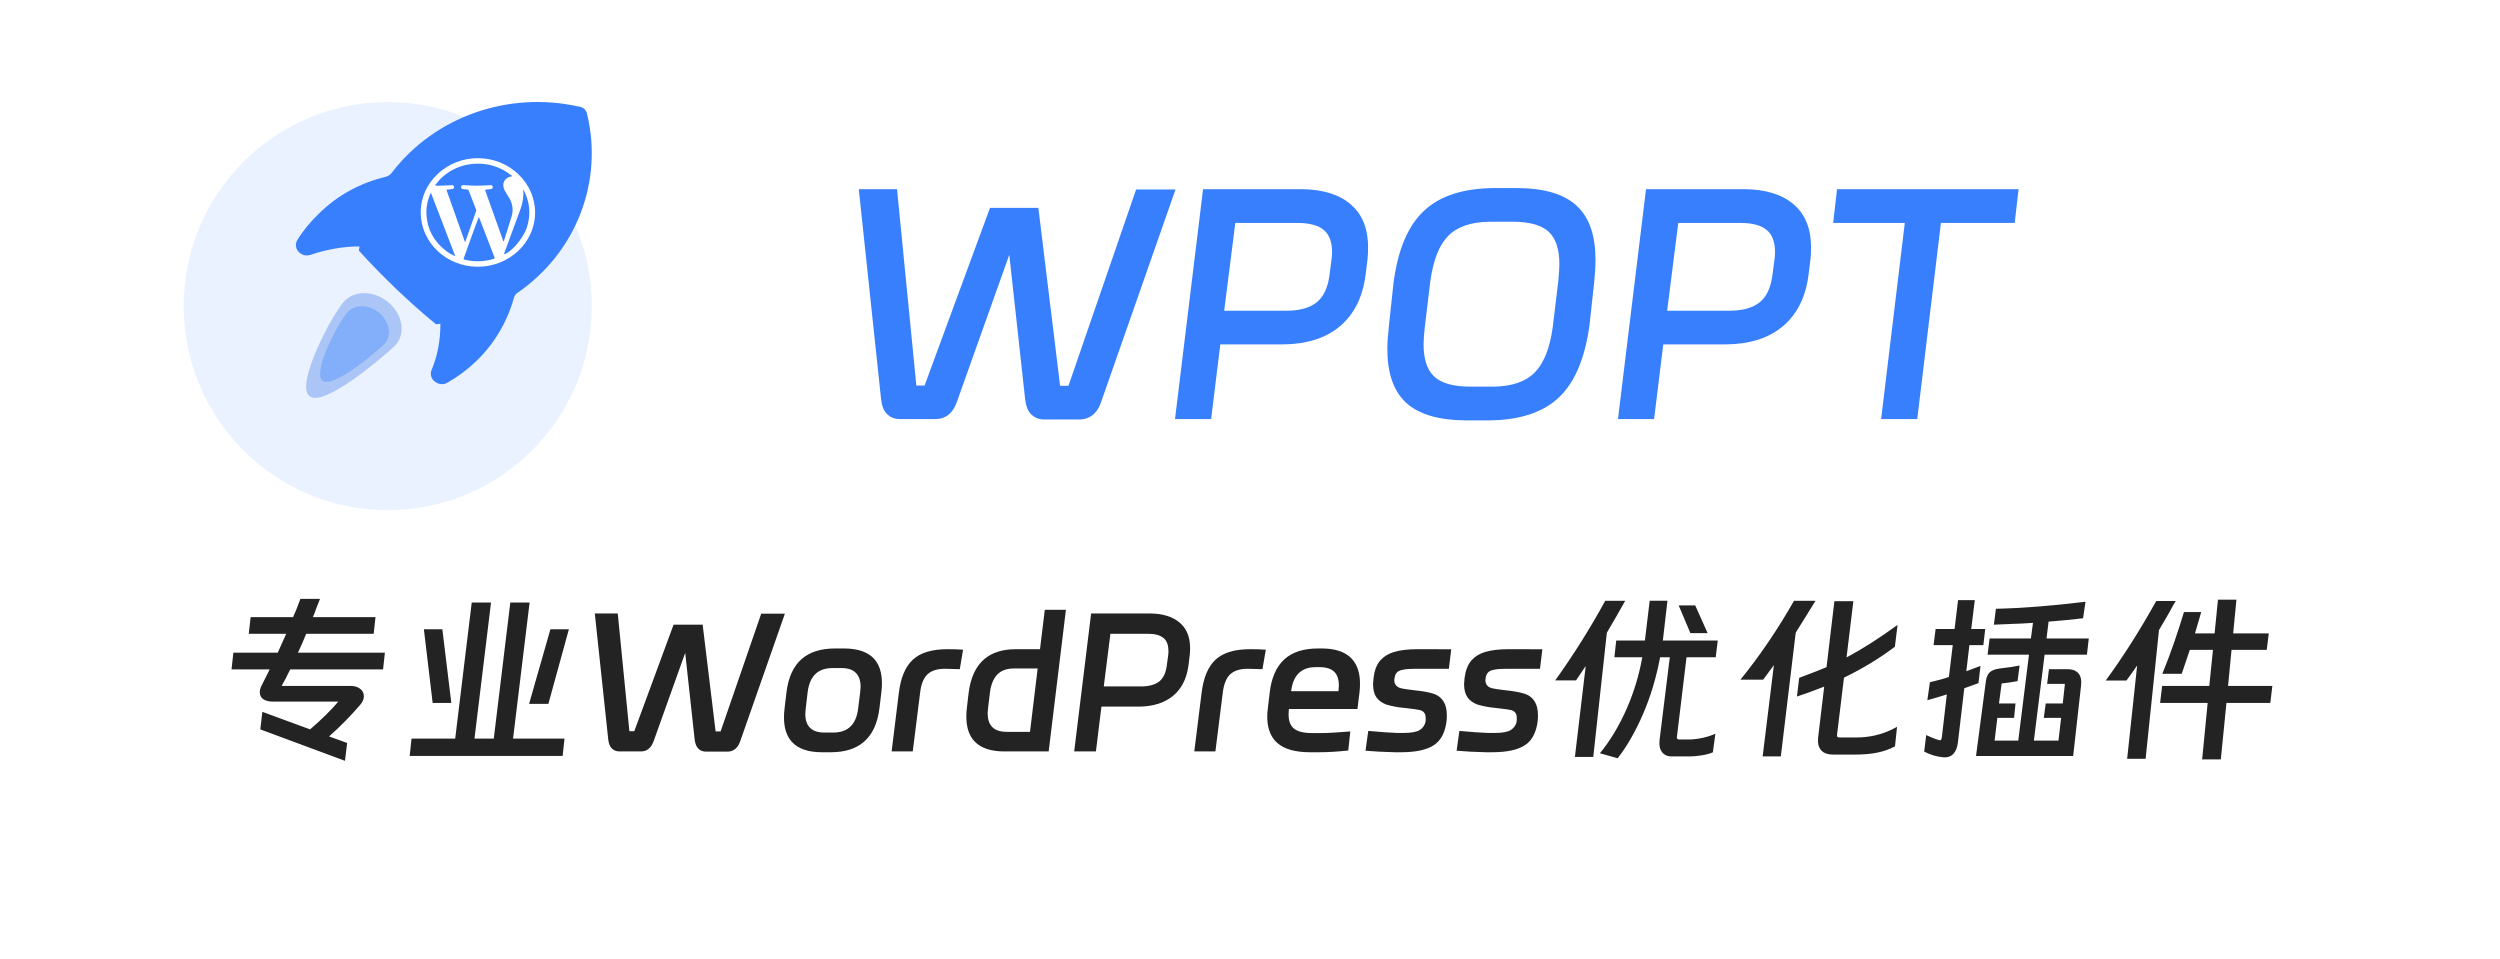 <svg width="245" height="94" viewBox="0 0 245 94" fill="none" xmlns="http://www.w3.org/2000/svg" xmlns:xlink="http://www.w3.org/1999/xlink">
	<defs/>
	<rect id="矩形 4" width="245" height="94" fill="#FFFFFF" fill-opacity="1"/>
	<path id="专业WordPress优化插件" d="M36.62 62.11L36.8 60.48L30.66 60.48Q30.79 60.22 31 59.6Q31.11 59.3 31.36 58.69L29.44 58.69Q29.01 59.87 28.72 60.48L24.56 60.48L24.38 62.11L28.05 62.11Q27.76 62.79 27.22 63.96L22.87 63.96L22.69 65.6L26.43 65.6L25.64 67.18Q25.46 67.52 25.46 67.85Q25.46 68.08 25.56 68.26Q25.64 68.41 25.8 68.52Q26.14 68.76 26.77 68.76L33.15 68.76Q32.12 69.99 30.39 71.48L25.71 69.76L25.51 71.48L33.81 74.56L34.02 72.81L32.25 72.17Q33.9 70.71 35.3 69.07Q35.64 68.68 35.66 68.28Q35.66 68.25 35.66 68.23Q35.66 68 35.57 67.83Q35.56 67.82 35.56 67.81Q35.55 67.79 35.53 67.76Q35.39 67.53 35.1 67.38Q34.79 67.22 34.35 67.22L27.6 67.22L28.04 66.41Q28.16 66.14 28.45 65.6L37.54 65.6L37.72 63.96L29.2 63.96Q29.55 63.24 30.01 62.11L36.62 62.11ZM218.19 68.89L222.49 68.89L222.69 67.22L218.35 67.22L218.69 63.69L222.14 63.69L222.34 62.07L218.85 62.07L219.17 58.77L217.36 58.77L217.03 62.07L215.11 62.07L215.72 59.98L214.03 59.98Q213.61 61.37 213.11 62.83Q212.57 64.41 211.91 66.03L213.81 66.03L214.6 63.69L216.87 63.69L216.51 67.22L211.89 67.22L211.69 68.89L216.35 68.89L215.81 74.42L217.64 74.42L218.19 68.89ZM188.57 73.66Q189.53 74.15 190.5 74.22Q190.89 74.24 191.17 74.08Q191.31 74 191.43 73.88Q191.78 73.5 191.87 72.8L192.5 67.45L193.89 66.95L194.09 65.26L192.7 65.78L193 63.22L194.37 63.22L194.55 61.64L193.18 61.64L193.53 58.81L191.89 58.81L191.55 61.64L189.69 61.64L189.49 63.22L191.37 63.22L190.99 66.35Q190.46 66.54 189.13 66.86L188.88 68.62Q190.05 68.3 190.79 68.05L190.3 72.26Q190.27 72.42 190.23 72.49Q190.22 72.5 190.21 72.51Q190.17 72.55 190.1 72.55L189.96 72.51Q189.46 72.37 188.77 72.04L188.57 73.66ZM162.96 62.77L163.41 58.87L161.67 58.87L161.2 62.77L158.39 62.77L158.21 64.41L160.95 64.41Q160.93 64.5 160.91 64.59Q160.46 67.03 159.45 69.38Q158.3 71.99 156.79 73.82L158.53 74.31Q159.9 72.56 161.02 69.97Q162.13 67.4 162.69 64.41L163.64 64.41L162.64 72.49Q162.62 72.62 162.62 72.83Q162.62 73.39 162.89 73.72Q162.92 73.75 162.95 73.79Q163.07 73.91 163.21 73.99Q163.47 74.13 163.81 74.13L165.41 74.13Q165.79 74.13 166.16 74.1Q166.45 74.07 166.73 74.03Q167.39 73.93 167.86 73.73L168.11 71.9Q167.53 72.17 166.81 72.32Q166.09 72.47 165.52 72.47L164.63 72.47Q164.48 72.47 164.4 72.43Q164.39 72.42 164.39 72.42Q164.33 72.37 164.33 72.26Q164.33 72.17 164.35 72.11L165.28 64.41L168.14 64.41L168.34 62.77L162.96 62.77ZM157.47 62.01Q158.52 60.23 159.27 58.88L157.31 58.88Q155.11 62.91 152.41 66.68L154.45 66.68L155.4 65.27L154.34 74.18L156.14 74.18L157.47 62.01ZM177.67 59.28L177.92 58.88L175.81 58.88Q173.42 63.09 170.56 66.61L172.79 66.61Q172.95 66.37 173.31 65.9L173.84 65.18L172.74 74.13L174.52 74.13L175.98 62L176.93 60.48Q176.98 60.41 177.67 59.28ZM212.73 59.76Q212.95 59.33 213.22 58.9L211.31 58.9Q208.88 63.26 206.36 66.69L208.39 66.69Q208.9 66.01 209.44 65.22L208.46 74.36L210.27 74.36L211.58 61.75Q211.74 61.48 212.37 60.4Q212.48 60.22 212.57 60.05Q212.66 59.89 212.73 59.76ZM180.71 66.41Q183.48 65.06 185.7 63.38L185.96 61.24Q183.27 63.2 180.96 64.43L181.63 58.92L179.77 58.92L179 65.38Q178.26 65.7 176.71 66.28L176.32 66.43L176.1 68.26Q177.11 67.94 178.77 67.29L178.17 72.33Q178.1 73.06 178.43 73.47Q178.45 73.5 178.48 73.53Q178.49 73.54 178.5 73.56Q178.88 73.95 179.67 73.95L181.77 73.95Q183.07 73.95 184.01 73.75Q184.96 73.55 185.71 73.14L185.91 71.23Q184.85 71.83 183.71 72.08Q182.86 72.27 181.97 72.27L180.35 72.27Q180.17 72.27 180.1 72.24Q180.09 72.23 180.08 72.23Q180.03 72.19 180.03 72.08Q180.03 71.99 180.04 71.91L180.71 66.41ZM200.37 64.16L204.52 64.16L204.7 62.57L200.56 62.57L200.76 60.92Q202.69 60.77 204.14 60.59L204.38 58.97Q199.52 59.57 195.6 59.66L195.4 61.22L195.83 61.2Q196.41 61.17 197.26 61.14Q198.12 61.12 199.23 61.04L199.03 62.57L194.98 62.57L194.78 64.16L198.84 64.16L197.79 72.58L195.47 72.58L195.74 70.35L197.38 70.35L197.52 68.94L195.9 68.94L196.16 66.98Q197 66.89 197.72 66.75L197.92 65.22Q197.29 65.36 195.99 65.51Q195.31 65.6 195.01 65.87Q194.71 66.14 194.62 66.73L193.65 74.09L203.17 74.09L203.95 67.13Q203.96 67.02 203.96 66.84Q203.96 66.36 203.74 66.05Q203.68 65.98 203.61 65.91Q203.59 65.89 203.57 65.87Q203.23 65.58 202.63 65.58L200.8 65.58L200.62 67.02L202.36 67.02L202.15 68.94L200.48 68.94L200.29 70.35L201.99 70.35L201.73 72.58L199.32 72.58L200.37 64.16ZM55.14 74.08L55.32 72.38L50.28 72.38L51.9 59.05L50.01 59.05L48.39 72.38L46.5 72.38L48.12 59.05L46.23 59.05L44.61 72.38L40.33 72.38L40.15 74.08L55.14 74.08ZM167.35 62.05L166.13 59.33L164.51 59.33L165.66 62.05L167.35 62.05ZM96.5 64.56Q95.2 65.64 94.92 67.95L94.76 69.32Q94.7 69.81 94.7 70.22Q94.7 71.78 95.48 72.63Q96.41 73.64 98.43 73.64L102.77 73.64L104.46 59.76L102.39 59.76L101.92 63.62L99.56 63.62Q97.64 63.62 96.5 64.56ZM60.18 73.51Q60.41 73.64 60.72 73.64L62.79 73.64Q63.14 73.64 63.4 73.5Q63.83 73.26 64.05 72.65L67.15 63.98L68.08 72.51Q68.16 73.1 68.45 73.38Q68.55 73.48 68.67 73.54Q68.9 73.66 69.2 73.66L71.32 73.66Q71.65 73.65 71.9 73.5Q72.32 73.27 72.53 72.67L76.92 60.14L74.6 60.14L70.62 71.68L70.13 71.68L68.86 61.22L66.01 61.22L62.16 71.66L61.68 71.66L60.54 60.12L58.29 60.12L59.61 72.49Q59.68 73.08 59.97 73.36Q60.07 73.45 60.18 73.51ZM115.61 61.02Q114.59 60.14 112.72 60.12L106.93 60.12L105.27 73.64L107.4 73.64L107.94 69.25L111.61 69.25Q113.7 69.23 114.95 68.2Q114.96 68.19 114.97 68.18Q115.17 68.02 115.34 67.83Q116.27 66.82 116.48 65.15L116.59 64.23Q116.63 63.98 116.63 63.53Q116.63 62.26 116.02 61.45Q115.84 61.22 115.61 61.02ZM43.35 61.67L41.54 61.67L42.4 68.89L44.23 68.89L43.35 61.67ZM51.85 68.98L53.74 68.98L55.75 61.67L53.94 61.67L51.85 68.98ZM113.61 66.78Q113.01 67.25 111.9 67.27L108.17 67.27L108.82 62.11L112.54 62.11Q113.55 62.12 114.03 62.53Q114.06 62.56 114.1 62.59Q114.51 63 114.51 63.81Q114.51 64.03 114.49 64.16L114.34 65.26Q114.2 66.3 113.61 66.78ZM78.59 64.56Q77.33 65.65 77.07 67.88L76.89 69.4Q76.83 69.88 76.83 70.3Q76.83 71.86 77.61 72.71Q78.53 73.72 80.56 73.72L81.42 73.72Q83.48 73.72 84.66 72.7Q85.92 71.62 86.19 69.38L86.37 67.87Q86.43 67.38 86.43 66.97Q86.43 65.4 85.65 64.55Q84.72 63.55 82.7 63.55L81.83 63.55Q79.78 63.55 78.59 64.56ZM132.34 64.42Q131.39 63.55 129.54 63.55L129.17 63.55Q127.04 63.55 125.87 64.61Q125.86 64.62 125.84 64.64Q124.68 65.72 124.43 67.88L124.25 69.4Q124.19 69.83 124.19 70.24Q124.19 71.65 124.88 72.5Q125.02 72.68 125.2 72.83Q126.22 73.72 128.4 73.72L129.28 73.72Q130.54 73.72 132.13 73.55L132.33 71.68Q130.42 71.84 129.48 71.84L128.6 71.84Q127.34 71.84 126.81 71.4Q126.73 71.34 126.67 71.27Q126.28 70.83 126.28 70.04Q126.28 69.9 126.31 69.5L126.31 69.48L133.03 69.48L133.23 67.87Q133.28 67.4 133.28 67Q133.28 65.47 132.52 64.61Q132.43 64.51 132.34 64.42ZM92.62 65.54Q92.94 65.54 94.06 65.58L94.38 63.67Q93.75 63.62 92.85 63.62Q90.56 63.62 89.46 64.65Q88.35 65.67 88.08 67.95L87.38 73.64L89.45 73.64L90.17 67.9Q90.31 66.64 90.89 66.09Q91.46 65.54 92.62 65.54ZM122.28 65.54Q122.61 65.54 123.72 65.58L124.05 63.67Q123.41 63.62 122.52 63.62Q120.23 63.62 119.12 64.65Q118.02 65.67 117.75 67.95L117.04 73.64L119.11 73.64L119.83 67.9Q119.98 66.64 120.55 66.09Q121.13 65.54 122.28 65.54ZM133.82 73.57Q135.03 73.68 136.68 73.72L137.29 73.72Q139.45 73.72 140.5 73.04Q140.62 72.96 140.73 72.87Q141.57 72.17 141.76 70.69Q141.79 70.48 141.79 70.08Q141.79 69.25 141.46 68.73Q141.34 68.55 141.19 68.4Q140.91 68.13 140.5 67.99Q139.78 67.76 138.64 67.65Q137.69 67.54 137.34 67.46Q136.99 67.38 136.81 67.16Q136.77 67.12 136.74 67.07Q136.64 66.9 136.64 66.68Q136.64 66.54 136.67 66.44Q136.72 66.08 136.91 65.89Q137.1 65.7 137.51 65.63Q137.92 65.54 138.71 65.54L141.99 65.54L142.22 63.63L139.69 63.62L138.95 63.62Q137.53 63.62 136.63 63.89Q135.79 64.14 135.3 64.69Q135.26 64.73 135.22 64.78Q134.72 65.4 134.6 66.5Q134.56 66.89 134.56 67.05Q134.56 67.85 134.88 68.33Q135.21 68.8 135.87 69.05Q136.72 69.3 137.65 69.38L138.07 69.43Q138.88 69.52 139.16 69.59Q139.42 69.66 139.55 69.82Q139.57 69.84 139.58 69.86Q139.72 70.01 139.72 70.46Q139.72 70.62 139.71 70.71Q139.65 70.99 139.5 71.2Q139.36 71.4 139.14 71.54Q138.68 71.83 137.53 71.83L136.92 71.83Q135.85 71.79 134.09 71.63L133.82 73.57ZM142.75 73.57Q143.95 73.68 145.61 73.72L146.22 73.72Q148.38 73.72 149.42 73.04Q149.55 72.96 149.66 72.87Q150.5 72.17 150.69 70.69Q150.72 70.48 150.72 70.08Q150.72 69.25 150.39 68.73Q150.27 68.55 150.12 68.4Q149.84 68.13 149.42 67.99Q148.7 67.76 147.57 67.65Q146.62 67.54 146.27 67.46Q145.91 67.38 145.73 67.16Q145.7 67.12 145.67 67.07Q145.57 66.9 145.57 66.68Q145.57 66.54 145.59 66.44Q145.65 66.08 145.84 65.89Q146.02 65.7 146.44 65.63Q146.85 65.54 147.64 65.54L150.92 65.54L151.15 63.63L148.62 63.62L147.88 63.62Q146.45 63.62 145.55 63.89Q144.72 64.14 144.23 64.69Q144.19 64.73 144.15 64.78Q143.65 65.4 143.52 66.5Q143.48 66.89 143.48 67.05Q143.48 67.85 143.81 68.33Q144.13 68.8 144.8 69.05Q145.65 69.3 146.58 69.38L147 69.43Q147.8 69.52 148.09 69.59Q148.35 69.66 148.48 69.82Q148.49 69.84 148.51 69.86Q148.65 70.01 148.65 70.46Q148.65 70.62 148.63 70.71Q148.58 70.99 148.42 71.2Q148.28 71.4 148.06 71.54Q147.61 71.83 146.45 71.83L145.84 71.83Q144.78 71.79 143.02 71.63L142.75 73.57ZM131.17 67.72L131.17 67.74L126.53 67.74Q126.69 66.41 127.44 65.83Q128.01 65.38 128.94 65.38L129.3 65.38Q130.29 65.38 130.75 65.83Q130.78 65.86 130.81 65.89Q131.21 66.34 131.21 67.15Q131.21 67.33 131.17 67.72ZM83.21 71.32Q82.62 71.79 81.65 71.79L80.79 71.79Q79.84 71.79 79.37 71.31Q78.92 70.86 78.92 69.95Q78.92 69.81 78.96 69.45L79.15 67.83Q79.31 66.53 80.04 65.94Q80.63 65.47 81.6 65.47L82.46 65.47Q83.42 65.47 83.88 65.95Q84.34 66.41 84.34 67.31Q84.34 67.45 84.3 67.81L84.1 69.43Q83.94 70.74 83.21 71.32ZM101.69 65.51L100.94 71.72L98.66 71.72Q97.7 71.72 97.23 71.24Q96.79 70.78 96.79 69.9Q96.79 69.74 96.83 69.38L97.01 67.9Q97.18 66.48 97.97 65.9Q98.51 65.51 99.33 65.51L101.69 65.51Z" fill="#232323" fill-opacity="1" fill-rule="evenodd"/>
	<circle id="椭圆 1" cx="38" cy="30" r="20" fill="#EBF2FF" fill-opacity="1"/>
	<path id="path" d="M57.54 11.2C57.53 11.1 57.5 11.01 57.45 10.93C57.41 10.84 57.35 10.76 57.28 10.69C57.21 10.63 57.13 10.57 57.04 10.53C56.94 10.49 56.85 10.46 56.75 10.45C49.8 8.89 42.61 11.43 38.4 16.92C38.25 17.13 38.04 17.26 37.79 17.33C35.35 17.91 33.1 19.12 31.33 20.86C30.48 21.67 29.75 22.53 29.14 23.52C28.65 24.33 29.5 25.31 30.48 24.96C32 24.44 33.65 24.15 35.23 24.15C35.23 24.27 35.17 24.44 35.17 24.56C36.34 25.85 37.56 27.1 38.83 28.32C40.11 29.53 41.39 30.69 42.73 31.78C42.85 31.78 43.03 31.73 43.16 31.73C43.16 33.29 42.91 34.79 42.3 36.24C42.26 36.34 42.23 36.44 42.22 36.55C42.21 36.65 42.22 36.76 42.25 36.86C42.28 36.97 42.32 37.06 42.38 37.16C42.44 37.25 42.52 37.32 42.61 37.39C42.97 37.68 43.46 37.74 43.83 37.51C44.86 36.93 45.78 36.24 46.63 35.43C48.4 33.75 49.68 31.61 50.35 29.24C50.41 29.01 50.53 28.78 50.77 28.66C56.5 24.67 59.12 17.79 57.54 11.2Z" fill="#377FFC" fill-opacity="1" fill-rule="nonzero"/>
	<path id="path" d="M33.83 29.43C32.73 30.47 28.95 37.52 30.29 38.79C31.63 40.06 37.54 34.98 38.64 33.94C39.74 32.89 39.56 31.04 38.22 29.77C36.87 28.5 34.92 28.39 33.83 29.43Z" fill="#ABC6F6" fill-opacity="1" fill-rule="nonzero"/>
	<path id="path" d="M46.87 15.5C43.77 15.48 41.21 17.9 41.23 20.83C41.23 23.75 43.74 26.14 46.81 26.14C49.91 26.15 52.44 23.76 52.44 20.83C52.44 17.91 49.93 15.52 46.87 15.5ZM44.6 25.1C44.25 24.96 43.93 24.76 43.64 24.53C42.52 23.64 41.9 22.51 41.8 21.13C41.74 20.4 41.87 19.7 42.16 19.02C42.17 18.99 42.17 18.93 42.23 18.93C42.27 18.93 42.27 18.99 42.28 19.02C43.04 20.99 43.8 22.96 44.55 24.93C44.58 24.98 44.59 25.04 44.61 25.09L44.61 25.1L44.6 25.1ZM48.38 25.37C47.44 25.66 46.49 25.68 45.54 25.45C45.41 25.42 45.42 25.36 45.46 25.27C45.8 24.33 46.14 23.39 46.48 22.44C46.61 22.1 46.73 21.76 46.86 21.42C46.87 21.38 46.88 21.33 46.93 21.28C46.99 21.42 47.04 21.54 47.09 21.67C47.54 22.86 48 24.04 48.46 25.22C48.49 25.31 48.47 25.35 48.38 25.37ZM49.36 23.66C49.3 23.63 49.3 23.58 49.29 23.54C48.72 21.94 48.15 20.35 47.58 18.75C47.53 18.59 47.53 18.59 47.71 18.57C47.84 18.56 47.97 18.55 48.1 18.53C48.23 18.51 48.3 18.43 48.29 18.32C48.28 18.21 48.2 18.14 48.07 18.15C47.75 18.16 47.44 18.18 47.12 18.19C46.57 18.21 46.02 18.18 45.47 18.15C45.44 18.15 45.41 18.14 45.39 18.15C45.27 18.15 45.19 18.22 45.18 18.32C45.17 18.42 45.24 18.51 45.35 18.53C45.5 18.55 45.64 18.56 45.79 18.57C45.86 18.58 45.9 18.6 45.93 18.66C46.17 19.3 46.41 19.93 46.66 20.56C46.68 20.61 46.67 20.66 46.65 20.71C46.31 21.68 45.97 22.64 45.63 23.61C45.62 23.64 45.61 23.68 45.58 23.7C45.53 23.68 45.53 23.63 45.52 23.59C44.95 21.98 44.37 20.36 43.8 18.74C43.74 18.58 43.74 18.58 43.92 18.57C44.04 18.56 44.16 18.55 44.28 18.53C44.43 18.52 44.51 18.43 44.5 18.32C44.49 18.2 44.41 18.14 44.25 18.15C43.84 18.16 43.44 18.2 43.03 18.2C42.94 18.2 42.85 18.2 42.75 18.19C42.72 18.19 42.67 18.21 42.66 18.17C42.64 18.14 42.67 18.11 42.69 18.09C42.9 17.81 43.13 17.55 43.4 17.31C44.2 16.62 45.15 16.19 46.23 16.07C47.69 15.92 49 16.3 50.13 17.2C50.15 17.22 50.19 17.23 50.19 17.27C50.17 17.3 50.14 17.29 50.12 17.29C49.58 17.36 49.24 17.81 49.34 18.32C49.39 18.57 49.51 18.78 49.65 18.99C49.76 19.17 49.88 19.35 49.98 19.54C50.25 20.08 50.31 20.63 50.14 21.2C49.9 22 49.64 22.8 49.39 23.59C49.38 23.61 49.37 23.63 49.36 23.66ZM49.4 24.91C49.39 24.85 49.42 24.8 49.44 24.75C49.97 23.31 50.5 21.87 51.03 20.43C51.23 19.85 51.34 19.26 51.27 18.65C51.27 18.64 51.26 18.62 51.3 18.59C51.94 19.8 52.05 21.04 51.62 22.33C51.26 23.38 50.08 24.76 49.4 24.91Z" fill="#FFFFFF" fill-opacity="1" fill-rule="nonzero"/>
	<path id="path" d="M34.13 30.52C33.33 31.27 30.6 36.37 31.57 37.28C32.54 38.2 36.81 34.53 37.6 33.78C38.39 33.03 38.26 31.69 37.29 30.77C36.33 29.85 34.92 29.77 34.13 30.52Z" fill="#83AEF9" fill-opacity="1" fill-rule="nonzero"/>
	<path id="WPOPT" d="M154.5 20.15Q152.65 18.45 148.69 18.43L146.47 18.43Q141.9 18.45 139.55 20.66Q137.19 22.86 136.56 27.76L136.12 31.87Q135.96 33.27 135.96 34.2Q135.96 37.69 137.71 39.38Q137.77 39.44 137.82 39.49Q139.68 41.17 143.65 41.2L145.87 41.2Q150.42 41.17 152.76 38.96Q155.1 36.76 155.77 31.87L156.22 27.76Q156.36 26.41 156.36 25.48Q156.36 21.93 154.59 20.24Q154.55 20.2 154.5 20.15ZM87.3 40.86Q87.69 41.07 88.21 41.07L91.66 41.07Q92.23 41.07 92.67 40.83Q93.39 40.44 93.76 39.42L98.91 24.97L100.47 39.18Q100.6 40.18 101.09 40.64Q101.26 40.8 101.46 40.9Q101.84 41.11 102.33 41.11L105.87 41.11Q106.41 41.08 106.83 40.84Q107.53 40.45 107.89 39.45L115.2 18.57L111.34 18.57L104.71 37.81L103.89 37.81L101.76 20.37L97.02 20.37L90.61 37.78L89.8 37.78L87.91 18.54L84.16 18.54L86.35 39.15Q86.46 40.14 86.95 40.6Q87.11 40.75 87.3 40.86ZM132.37 20.03Q130.68 18.57 127.56 18.54L117.9 18.54L115.15 41.07L118.69 41.07L119.59 33.75L125.7 33.75Q129.19 33.73 131.28 32Q131.3 31.99 131.31 31.98Q131.64 31.7 131.93 31.38Q133.48 29.7 133.83 26.91L134.02 25.38Q134.07 24.97 134.07 24.22Q134.07 22.11 133.06 20.76Q132.76 20.36 132.37 20.03ZM175.78 20.03Q174.09 18.57 170.97 18.54L161.31 18.54L158.56 41.07L162.1 41.07L163 33.75L169.11 33.75Q172.6 33.73 174.69 32Q174.71 31.99 174.72 31.98Q175.05 31.7 175.34 31.38Q176.89 29.7 177.24 26.91L177.43 25.38Q177.48 24.97 177.48 24.22Q177.48 22.11 176.47 20.76Q176.17 20.36 175.78 20.03ZM180.03 18.54L179.65 21.85L186.67 21.85L184.35 41.07L187.89 41.07L190.21 21.85L197.44 21.85L197.82 18.54L180.03 18.54ZM139.51 33.73Q139.51 33.24 139.63 32.05L140.17 27.57Q140.59 24.48 141.92 23.12Q143.26 21.76 145.98 21.73L148.39 21.73Q150.76 21.76 151.79 22.73Q152.82 23.71 152.82 25.9Q152.82 26.37 152.71 27.57L152.17 32.05Q151.75 35.13 150.41 36.5Q149.07 37.86 146.34 37.89L143.95 37.89Q141.57 37.86 140.54 36.89Q139.51 35.92 139.51 33.73ZM129.03 29.63Q128.05 30.42 126.19 30.45L119.97 30.45L121.06 21.85L127.26 21.85Q128.95 21.87 129.74 22.55Q129.8 22.6 129.86 22.66Q130.54 23.34 130.54 24.69Q130.54 25.05 130.51 25.27L130.27 27.1Q130.02 28.83 129.03 29.63ZM172.44 29.63Q171.46 30.42 169.6 30.45L163.38 30.45L164.47 21.85L170.67 21.85Q172.36 21.87 173.15 22.55Q173.21 22.6 173.27 22.66Q173.95 23.34 173.95 24.69Q173.95 25.05 173.92 25.27L173.68 27.1Q173.43 28.83 172.44 29.63Z" fill="#377FFC" fill-opacity="1" fill-rule="evenodd"/>
</svg>
